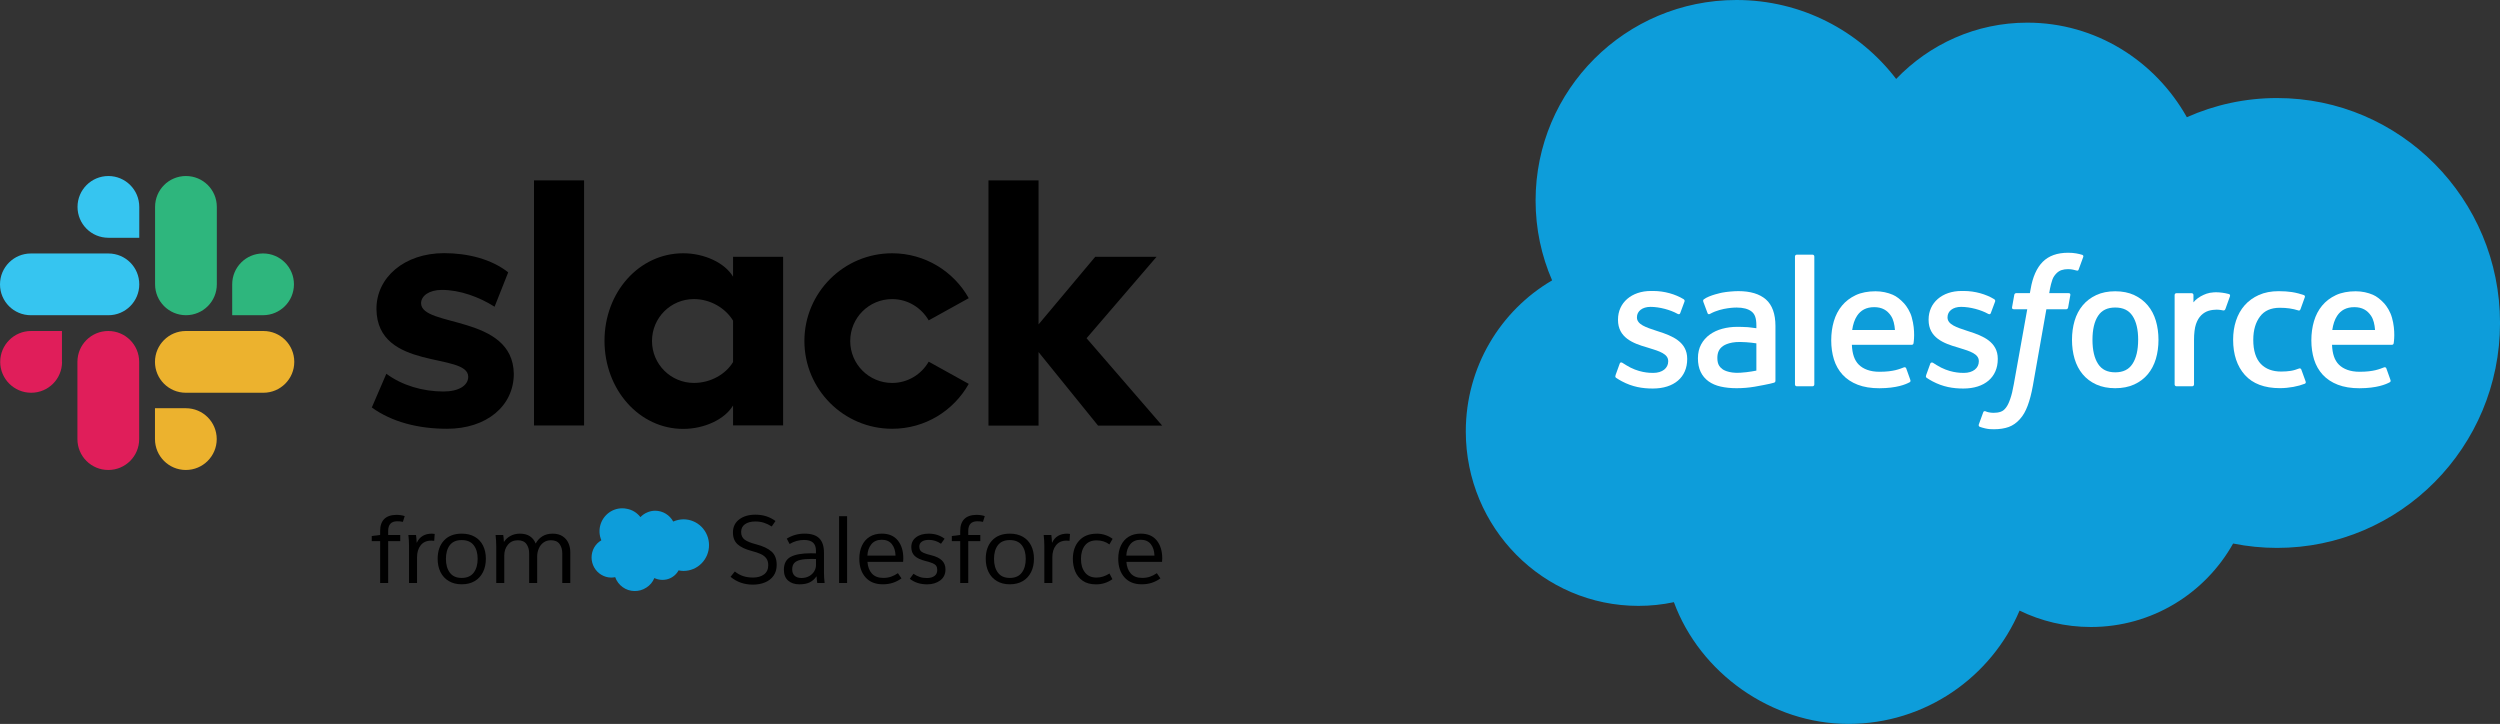 <?xml version="1.0" encoding="UTF-8"?>
<svg id="Layer_1" data-name="Layer 1" xmlns="http://www.w3.org/2000/svg" viewBox="0 0 1000 289.57">
  <rect x="0" y="0" width="1000" height="289.57" fill="#333333" stroke="none"/>
  <defs>
    <style>
      .cls-1 {
        fill: #0d9dda;
      }

      .cls-1, .cls-2, .cls-3, .cls-4, .cls-5, .cls-6, .cls-7, .cls-8, .cls-9 {
        stroke-width: 0px;
      }

      .cls-2 {
        fill: #e01e5a;
      }

      .cls-3 {
        fill: #000;
      }

      .cls-4 {
        fill: #ecb22e;
      }

      .cls-5 {
        fill: #2eb67d;
      }

      .cls-6 {
        fill: #36c5f0;
      }

      .cls-7 {
        fill: #0d9dda;
      }

      .cls-8 {
        fill-rule: evenodd;
      }

      .cls-8, .cls-9 {
        fill: #fff;
      }
    </style>
  </defs>
  <g>
    <path class="cls-7" d="M758.46,31.58c13.34-13.9,31.92-22.52,52.46-22.52,27.31,0,51.13,15.23,63.82,37.83,11.03-4.93,23.24-7.67,36.08-7.67,49.25,0,89.19,40.28,89.19,89.97s-39.93,89.97-89.19,89.97c-6.02,0-11.89-.61-17.57-1.75-11.17,19.93-32.46,33.39-56.9,33.39-10.23,0-19.91-2.36-28.52-6.56-11.33,26.64-37.72,45.32-68.47,45.32s-59.33-20.26-69.8-48.69c-4.58.97-9.33,1.48-14.19,1.48-38.14,0-69.05-31.23-69.05-69.77,0-25.82,13.89-48.37,34.53-60.43-4.25-9.78-6.61-20.57-6.61-31.91C614.22,35.93,650.19,0,694.57,0,720.62,0,743.78,12.39,758.46,31.58"/>
    <path class="cls-9" d="M646.22,150.16c-.26.68.09.82.17.94.78.56,1.57.97,2.36,1.42,4.22,2.24,8.2,2.89,12.37,2.89,8.49,0,13.76-4.51,13.76-11.78v-.14c0-6.72-5.95-9.16-11.53-10.92l-.73-.24c-4.21-1.37-7.84-2.54-7.84-5.32v-.14c0-2.37,2.12-4.12,5.41-4.12,3.66,0,7.99,1.21,10.78,2.76,0,0,.83.53,1.12-.26.16-.43,1.58-4.23,1.72-4.64.16-.45-.12-.78-.41-.96-3.19-1.94-7.6-3.26-12.16-3.26h-.85c-7.77,0-13.19,4.69-13.19,11.42v.15c0,7.09,5.98,9.39,11.58,10.99l.9.28c4.08,1.25,7.6,2.33,7.6,5.2v.15c0,2.63-2.29,4.58-5.98,4.58-1.43,0-6-.03-10.93-3.15-.6-.35-.94-.6-1.4-.88-.24-.15-.85-.41-1.11.38l-1.68,4.65Z"/>
    <path class="cls-9" d="M770.45,150.16c-.26.68.09.82.17.94.78.56,1.57.97,2.36,1.42,4.22,2.24,8.2,2.89,12.37,2.89,8.49,0,13.76-4.51,13.76-11.78v-.14c0-6.72-5.95-9.16-11.53-10.92l-.73-.24c-4.21-1.37-7.84-2.54-7.84-5.32v-.14c0-2.37,2.13-4.12,5.41-4.12,3.66,0,7.99,1.21,10.78,2.76,0,0,.83.53,1.12-.26.16-.43,1.58-4.23,1.73-4.64.16-.45-.12-.78-.41-.96-3.19-1.94-7.6-3.26-12.16-3.26h-.85c-7.76,0-13.19,4.69-13.19,11.42v.15c0,7.09,5.98,9.39,11.58,10.99l.9.28c4.08,1.25,7.61,2.33,7.61,5.2v.15c0,2.63-2.29,4.58-5.98,4.58-1.43,0-6-.03-10.93-3.15-.6-.35-.95-.59-1.4-.88-.15-.1-.87-.38-1.12.38l-1.68,4.65Z"/>
    <path class="cls-9" d="M862.35,128.32c-.7-2.35-1.78-4.42-3.23-6.15-1.44-1.73-3.27-3.13-5.44-4.14-2.17-1.01-4.72-1.52-7.59-1.52s-5.43.51-7.59,1.52c-2.17,1.01-4,2.4-5.44,4.14-1.44,1.73-2.53,3.8-3.22,6.15-.69,2.34-1.04,4.9-1.04,7.61s.35,5.28,1.04,7.61c.7,2.35,1.78,4.42,3.22,6.15,1.45,1.74,3.28,3.12,5.44,4.1,2.17.99,4.72,1.49,7.59,1.49s5.42-.5,7.59-1.49c2.17-.99,4-2.36,5.44-4.1,1.44-1.73,2.53-3.8,3.23-6.15.69-2.34,1.04-4.9,1.04-7.61s-.35-5.27-1.04-7.61M855.26,135.93c0,4.11-.77,7.34-2.27,9.63-1.49,2.27-3.75,3.37-6.9,3.37s-5.39-1.1-6.86-3.37c-1.49-2.29-2.24-5.52-2.24-9.63s.75-7.33,2.24-9.59c1.47-2.24,3.72-3.33,6.87-3.33s5.4,1.09,6.9,3.34c1.51,2.26,2.27,5.49,2.27,9.59"/>
    <path class="cls-8" d="M920.52,147.83c-.23-.69-.9-.43-.9-.43-1.03.39-2.13.76-3.29.94-1.18.19-2.49.28-3.88.28-3.42,0-6.15-1.02-8.1-3.03-1.95-2.02-3.06-5.27-3.04-9.69.01-4.01.98-7.02,2.72-9.33,1.72-2.29,4.36-3.46,7.86-3.46,2.92,0,5.15.34,7.49,1.07,0,0,.55.24.82-.49.62-1.72,1.08-2.95,1.74-4.84.19-.54-.27-.77-.44-.83-.92-.36-3.09-.94-4.72-1.19-1.53-.23-3.32-.36-5.32-.36-2.98,0-5.63.51-7.9,1.52-2.26,1.01-4.18,2.4-5.71,4.14-1.52,1.73-2.68,3.8-3.45,6.15-.77,2.34-1.15,4.9-1.15,7.62,0,5.88,1.59,10.62,4.71,14.1,3.14,3.49,7.84,5.26,13.99,5.26,3.63,0,7.35-.73,10.03-1.79,0,0,.51-.25.29-.84l-1.74-4.81Z"/>
    <path class="cls-8" d="M956.76,126.99c-.6-2.27-2.09-4.57-3.06-5.62-1.54-1.66-3.06-2.83-4.55-3.47-1.96-.84-4.3-1.39-6.87-1.39-2.99,0-5.71.51-7.92,1.54-2.21,1.04-4.06,2.45-5.52,4.21-1.46,1.76-2.55,3.85-3.25,6.23-.7,2.36-1.05,4.94-1.05,7.65s.37,5.35,1.09,7.66c.73,2.34,1.9,4.39,3.47,6.1,1.58,1.71,3.61,3.06,6.03,3.99,2.41.93,5.34,1.42,8.7,1.41,6.93-.02,10.57-1.57,12.08-2.4.26-.15.52-.41.2-1.15l-1.57-4.39c-.24-.66-.9-.42-.9-.42-1.72.64-4.15,1.78-9.85,1.77-3.71,0-6.47-1.11-8.2-2.82-1.77-1.76-2.64-4.34-2.78-7.98l23.97.02s.63,0,.7-.63c.03-.25.83-4.92-.71-10.32M932.91,132c.34-2.28.96-4.18,1.94-5.66,1.47-2.24,3.71-3.48,6.86-3.48s5.23,1.24,6.72,3.48c.99,1.48,1.42,3.45,1.59,5.66h-17.1Z"/>
    <path class="cls-8" d="M764.72,126.99c-.6-2.27-2.09-4.57-3.07-5.62-1.54-1.66-3.05-2.83-4.55-3.47-1.96-.84-4.31-1.39-6.87-1.39-2.99,0-5.71.51-7.92,1.54-2.21,1.04-4.06,2.45-5.52,4.21-1.46,1.76-2.55,3.85-3.25,6.23-.7,2.36-1.05,4.94-1.05,7.65s.37,5.35,1.09,7.66c.73,2.34,1.9,4.39,3.47,6.1,1.58,1.71,3.61,3.06,6.03,3.99,2.41.93,5.34,1.42,8.7,1.41,6.93-.02,10.57-1.57,12.08-2.4.26-.15.51-.41.2-1.15l-1.57-4.39c-.24-.66-.9-.42-.9-.42-1.72.64-4.15,1.78-9.85,1.77-3.71,0-6.47-1.11-8.2-2.82-1.77-1.76-2.64-4.34-2.79-7.98l23.97.02s.63,0,.7-.63c.03-.25.83-4.92-.71-10.32M740.87,132c.34-2.28.96-4.18,1.94-5.66,1.47-2.24,3.71-3.48,6.86-3.48s5.23,1.24,6.72,3.48c.99,1.48,1.42,3.45,1.59,5.66h-17.1Z"/>
    <path class="cls-9" d="M698.58,130.85c-.97-.07-2.23-.11-3.74-.11-2.05,0-4.04.26-5.9.76-1.88.5-3.56,1.28-5.01,2.32-1.46,1.04-2.63,2.37-3.48,3.95-.85,1.58-1.28,3.44-1.28,5.53s.37,3.97,1.1,5.47c.73,1.52,1.79,2.78,3.13,3.75,1.33.97,2.97,1.68,4.88,2.11,1.88.43,4.02.65,6.35.65,2.46,0,4.91-.2,7.28-.61,2.36-.4,5.24-.99,6.04-1.17.8-.19,1.68-.43,1.68-.43.6-.15.55-.78.55-.78v-21.93c-.01-4.81-1.3-8.38-3.82-10.59-2.52-2.2-6.22-3.32-11.01-3.32-1.8,0-4.69.25-6.43.59,0,0-5.23,1.02-7.39,2.7,0,0-.47.29-.21.96l1.7,4.56c.21.59.79.39.79.39,0,0,.18-.07.39-.2,4.61-2.51,10.45-2.43,10.45-2.43,2.59,0,4.59.52,5.93,1.55,1.31,1.01,1.97,2.52,1.97,5.71v1.01c-2.06-.3-3.95-.47-3.95-.47M689.04,147.7c-.94-.75-1.07-.93-1.38-1.42-.48-.74-.72-1.78-.72-3.12,0-2.11.7-3.62,2.14-4.64-.01,0,2.07-1.79,6.96-1.73,3.44.04,6.51.55,6.51.55v10.9s-3.04.66-6.48.86c-4.88.29-7.04-1.4-7.03-1.4"/>
    <path class="cls-8" d="M891.99,118.49c.18-.54-.2-.8-.36-.86-.41-.16-2.45-.58-4.02-.68-3.01-.19-4.69.32-6.18,1-1.49.67-3.13,1.75-4.05,2.99v-2.93c0-.4-.29-.73-.69-.73h-6.15c-.4,0-.69.33-.69.73v35.77c0,.4.32.73.73.73h6.3c.4,0,.73-.33.73-.73v-17.87c0-2.4.26-4.79.79-6.29.52-1.49,1.22-2.67,2.1-3.53.87-.85,1.87-1.44,2.96-1.78,1.12-.34,2.35-.45,3.22-.45,1.25,0,2.64.32,2.64.32.46.05.72-.23.87-.65.41-1.09,1.58-4.38,1.8-5.03"/>
    <path class="cls-8" d="M832.85,101.92c-.77-.24-1.46-.39-2.37-.56-.92-.17-2.01-.26-3.26-.26-4.34,0-7.75,1.23-10.15,3.65-2.38,2.4-4.01,6.06-4.82,10.88l-.3,1.62h-5.44s-.67-.03-.8.7l-.89,4.98c-.06.48.14.77.78.77h5.3l-5.38,30.01c-.42,2.42-.9,4.4-1.44,5.91-.52,1.49-1.04,2.6-1.67,3.41-.61.79-1.19,1.36-2.2,1.7-.83.28-1.78.4-2.82.4-.58,0-1.35-.09-1.92-.21-.57-.11-.87-.24-1.3-.42,0,0-.62-.23-.86.38-.2.51-1.61,4.4-1.78,4.88-.17.47.07.85.37.96.71.25,1.23.42,2.19.64,1.33.32,2.46.34,3.51.34,2.21,0,4.22-.31,5.89-.91,1.68-.61,3.14-1.66,4.43-3.09,1.4-1.54,2.27-3.16,3.12-5.36.83-2.19,1.54-4.89,2.11-8.06l5.4-30.57h7.9s.66.03.8-.7l.89-4.99c.06-.47-.14-.77-.78-.77h-7.67c.04-.17.39-2.87,1.27-5.41.37-1.08,1.08-1.96,1.68-2.56.59-.59,1.27-1.01,2.01-1.25.76-.25,1.63-.37,2.58-.37.72,0,1.43.08,1.97.2.74.16,1.03.24,1.23.3.78.24.89,0,1.04-.37l1.84-5.04c.19-.54-.28-.77-.44-.83"/>
    <path class="cls-8" d="M725.73,153.78c0,.4-.29.73-.69.73h-6.36c-.4,0-.69-.33-.69-.73v-51.18c0-.4.29-.73.69-.73h6.36c.4,0,.69.32.69.73v51.18Z"/>
  </g>
  <g>
    <path class="cls-1" d="M256.17,206.85c.76-.81,1.68-1.45,2.7-1.88,1.01-.45,2.11-.68,3.21-.68,1.47,0,2.92.41,4.19,1.17,1.27.76,2.31,1.85,3.02,3.16,1.3-.58,2.7-.88,4.12-.89,2.7,0,5.3,1.09,7.21,3.02,1.91,1.94,2.99,4.56,2.99,7.3s-1.07,5.36-2.99,7.3c-1.91,1.94-4.51,3.02-7.21,3.02-.67,0-1.33-.07-1.97-.23-.91,1.67-2.42,2.91-4.22,3.48-1.81.55-3.76.41-5.47-.4-.65,1.58-1.77,2.92-3.21,3.82-1.42.94-3.09,1.41-4.79,1.37-1.68-.02-3.32-.56-4.69-1.56-1.37-.99-2.42-2.38-2.99-3.99-.54.12-1.08.17-1.63.17-1.38-.02-2.73-.41-3.91-1.12-1.19-.71-2.17-1.72-2.85-2.93-.68-1.21-1.05-2.58-1.05-3.98,0-1.39.35-2.77,1.03-3.98.69-1.21,1.68-2.21,2.88-2.9-.88-2.06-.98-4.37-.28-6.5.7-2.12,2.14-3.91,4.04-5.04,1.92-1.14,4.18-1.53,6.36-1.08,2.2.38,4.17,1.58,5.53,3.37h0Z"/>
    <g>
      <g>
        <g>
          <path class="cls-3" d="M148.72,163l5.82-13.5c6.28,4.67,14.62,7.1,22.84,7.1,6.07,0,9.91-2.35,9.91-5.91-.08-9.91-36.43-2.15-36.71-27.05-.08-12.64,11.15-22.38,27.05-22.38,9.46,0,18.91,2.35,25.65,7.68l-5.45,13.75c-6.19-3.92-13.88-6.73-21.14-6.73-4.96,0-8.26,2.35-8.26,5.33.08,9.75,36.71,4.42,37.09,28.21,0,12.93-10.94,22.01-26.68,22.01-11.48,0-22.05-2.68-30.11-8.51"/>
          <path class="cls-3" d="M371.48,144.67c-2.89,5.04-8.34,8.51-14.62,8.51-9.25,0-16.77-7.48-16.77-16.77s7.48-16.77,16.77-16.77c6.28,0,11.69,3.47,14.62,8.51l16.02-8.88c-5.99-10.7-17.51-17.96-30.64-17.96-19.37,0-35.1,15.73-35.1,35.1s15.73,35.1,35.1,35.1c13.22,0,24.61-7.23,30.64-17.96l-16.02-8.88Z"/>
          <rect class="cls-3" x="213.6" y="72.15" width="20.03" height="98.04"/>
          <polygon class="cls-3" points="395.39 72.15 395.39 170.23 415.42 170.23 415.42 140.83 439.21 170.23 464.86 170.23 434.63 135.29 462.63 102.71 438.1 102.71 415.42 129.76 415.42 72.15 395.39 72.15"/>
          <path class="cls-3" d="M293.22,144.83c-2.89,4.79-8.88,8.34-15.65,8.34-9.25,0-16.77-7.48-16.77-16.77s7.48-16.77,16.77-16.77c6.73,0,12.72,3.76,15.65,8.63v16.56ZM293.22,102.71v7.97c-3.26-5.53-11.44-9.37-19.95-9.37-17.59,0-31.47,15.53-31.47,35.02s13.88,35.23,31.47,35.23c8.51,0,16.68-3.84,19.95-9.37v7.97h20.03v-67.44h-20.03Z"/>
        </g>
        <g>
          <g>
            <path class="cls-2" d="M24.82,144.75c0,6.86-5.53,12.35-12.35,12.35S.08,151.56.08,144.75s5.53-12.35,12.35-12.35h12.35v12.35h.04Z"/>
            <path class="cls-2" d="M30.97,144.75c0-6.86,5.53-12.35,12.35-12.35s12.35,5.53,12.35,12.35v30.89c0,6.86-5.53,12.35-12.35,12.35s-12.35-5.49-12.35-12.35v-30.89Z"/>
          </g>
          <g>
            <path class="cls-6" d="M43.36,95.11c-6.86,0-12.35-5.53-12.35-12.35s5.53-12.35,12.35-12.35,12.35,5.53,12.35,12.35v12.35h-12.35Z"/>
            <path class="cls-6" d="M43.36,101.39c6.86,0,12.35,5.53,12.35,12.35s-5.53,12.35-12.35,12.35H12.35c-6.86,0-12.35-5.53-12.35-12.35s5.53-12.35,12.35-12.35h31.02Z"/>
          </g>
          <g>
            <path class="cls-5" d="M92.88,113.73c0-6.86,5.53-12.35,12.35-12.35s12.35,5.53,12.35,12.35-5.53,12.35-12.35,12.35h-12.35v-12.35Z"/>
            <path class="cls-5" d="M86.73,113.73c0,6.86-5.53,12.35-12.35,12.35s-12.35-5.53-12.35-12.35v-30.97c0-6.86,5.53-12.35,12.35-12.35s12.35,5.49,12.35,12.35v30.97Z"/>
          </g>
          <g>
            <path class="cls-4" d="M74.34,163.29c6.86,0,12.35,5.53,12.35,12.35s-5.53,12.35-12.35,12.35-12.35-5.53-12.35-12.35v-12.35h12.35Z"/>
            <path class="cls-4" d="M74.34,157.1c-6.86,0-12.35-5.53-12.35-12.35s5.53-12.35,12.35-12.35h31.02c6.86,0,12.35,5.53,12.35,12.35s-5.53,12.35-12.35,12.35h-31.02Z"/>
          </g>
        </g>
      </g>
      <g>
        <g>
          <path class="cls-3" d="M161.88,206.44l-.72,2.3c-.81-.18-1.59-.25-2.34-.23-2.37.03-3.55,1.32-3.55,3.89v1.59h4.83v2.45h-4.83v16.76h-3.21v-16.76h-3.36v-2.04l3.36-.42v-1.66c0-2.04.54-3.6,1.62-4.7,1.08-1.09,2.69-1.65,4.83-1.68,1.23,0,2.35.16,3.36.49Z"/>
          <path class="cls-3" d="M163.61,218.29c0-1.41-.09-2.84-.26-4.3h3.06c.13.86.21,1.87.26,3.06h.08c1.11-2.39,3.12-3.59,6.04-3.59.2,0,.57.04,1.09.11l-.19,2.76c-.25-.05-.64-.08-1.17-.08-1.84,0-3.25.62-4.23,1.85-.98,1.23-1.47,2.83-1.47,4.79v10.3h-3.21v-14.91Z"/>
          <path class="cls-3" d="M194.34,223.54c0,1.99-.38,3.76-1.15,5.3-.77,1.55-1.87,2.75-3.32,3.6-1.45.86-3.18,1.28-5.19,1.28s-3.71-.43-5.17-1.3c-1.46-.87-2.57-2.07-3.32-3.6-.76-1.53-1.13-3.3-1.13-5.28,0-3.07.84-5.52,2.53-7.34,1.69-1.82,4.05-2.74,7.1-2.74,2.04,0,3.78.42,5.23,1.26,1.45.84,2.55,2.02,3.3,3.53.75,1.51,1.13,3.27,1.13,5.28ZM178.37,223.54c0,2.29.52,4.13,1.57,5.53,1.04,1.4,2.62,2.1,4.74,2.1s3.74-.7,4.79-2.1c1.06-1.4,1.59-3.24,1.59-5.53s-.53-4.11-1.59-5.47c-1.06-1.36-2.66-2.04-4.79-2.04s-3.72.68-4.76,2.04c-1.03,1.36-1.55,3.18-1.55,5.47Z"/>
          <path class="cls-3" d="M198.49,218.29c0-1.41-.09-2.84-.26-4.3h3.06c.13.68.21,1.59.26,2.72h.08c.6-.96,1.45-1.74,2.55-2.34s2.36-.91,3.79-.91c1.64,0,2.97.35,4,1.04,1.03.69,1.79,1.64,2.26,2.85h.08c.65-1.21,1.55-2.16,2.68-2.85,1.13-.69,2.49-1.04,4.08-1.04s2.91.35,3.96,1.04c1.06.69,1.84,1.6,2.34,2.72.5,1.12.75,2.35.75,3.68v12.3h-3.21v-11.85c0-1.48-.36-2.73-1.08-3.74-.72-1.01-1.87-1.51-3.45-1.51-1.16,0-2.15.3-2.98.91-.83.6-1.46,1.41-1.89,2.42-.43,1.01-.64,2.09-.64,3.25v10.53h-3.21v-11.93c0-1.46-.37-2.69-1.09-3.68-.73-.99-1.87-1.49-3.43-1.49-1.66,0-2.98.58-3.96,1.76-.98,1.17-1.47,2.61-1.47,4.32v11.02h-3.21v-14.91Z"/>
        </g>
        <g>
          <path class="cls-3" d="M292.23,230.71l1.7-2.11c1.08.86,2.2,1.47,3.36,1.85,1.16.38,2.47.57,3.93.57,1.81,0,3.28-.42,4.4-1.26,1.12-.84,1.68-2.07,1.68-3.68,0-1.13-.26-2.05-.79-2.76-.53-.7-1.26-1.27-2.19-1.7-.93-.43-2.16-.84-3.7-1.25-2.49-.65-4.35-1.54-5.59-2.66-1.23-1.12-1.85-2.69-1.85-4.7,0-2.24.84-3.99,2.51-5.25,1.67-1.26,3.81-1.89,6.4-1.89,1.64,0,3.11.21,4.43.64,1.32.43,2.55,1.06,3.68,1.89l-1.51,2.19c-1.06-.68-2.11-1.18-3.15-1.51-1.04-.33-2.2-.49-3.45-.49-1.69,0-3.04.36-4.08,1.08-1.03.72-1.55,1.76-1.55,3.11s.47,2.38,1.41,3.08c.94.69,2.48,1.32,4.62,1.87,2.69.7,4.73,1.66,6.11,2.87,1.38,1.21,2.08,2.99,2.08,5.36,0,1.71-.42,3.16-1.26,4.34s-1.98,2.07-3.42,2.66-3.04.89-4.83.89c-3.47,0-6.45-1.04-8.95-3.13Z"/>
          <path class="cls-3" d="M313.55,227.95c0-2.49.9-4.22,2.7-5.19,1.8-.97,4.51-1.45,8.13-1.45.88,0,1.55.01,2,.04v-1.1c0-1.43-.39-2.5-1.17-3.21-.78-.7-1.98-1.06-3.59-1.06-2.04,0-3.96.54-5.78,1.62l-1.13-2.15c2.16-1.33,4.53-2,7.1-2,2.69,0,4.66.63,5.91,1.89,1.25,1.26,1.87,3.17,1.87,5.74v7.85c0,1.38.09,2.81.26,4.27h-2.94c-.18-1.11-.26-1.98-.26-2.6h-.11c-.7,1.03-1.59,1.81-2.66,2.34-1.07.53-2.45.79-4.13.79-1.86,0-3.36-.5-4.49-1.49-1.13-.99-1.7-2.42-1.7-4.28ZM326.39,226.1v-2.49l-1.7-.04c-1.89,0-3.39.13-4.51.38-1.12.25-1.95.68-2.49,1.28-.54.6-.81,1.45-.81,2.53s.33,1.96.98,2.55c.65.59,1.56.89,2.72.89s2.25-.26,3.13-.77c.88-.52,1.55-1.16,2-1.94.45-.78.68-1.57.68-2.38Z"/>
          <path class="cls-3" d="M338.84,206.48v26.72h-3.21v-26.72h3.21Z"/>
          <path class="cls-3" d="M361.26,224.74h-14.27c.13,1.96.72,3.52,1.77,4.68,1.06,1.16,2.57,1.74,4.53,1.74,1.16,0,2.2-.16,3.11-.47.92-.31,1.84-.79,2.77-1.42l1.43,2.08c-1.08.78-2.23,1.37-3.45,1.77-1.22.4-2.57.6-4.06.6-2.94,0-5.24-.93-6.89-2.79-1.65-1.86-2.47-4.34-2.47-7.44,0-1.99.35-3.74,1.06-5.25.7-1.51,1.73-2.69,3.08-3.53,1.35-.84,2.96-1.26,4.85-1.26,2.79,0,4.93.91,6.4,2.72s2.21,4.22,2.21,7.21c0,.6-.03,1.06-.08,1.36ZM358.21,222.25c-.05-1.91-.54-3.45-1.47-4.61-.93-1.16-2.28-1.74-4.04-1.74s-3.17.6-4.15,1.79c-.98,1.2-1.51,2.71-1.59,4.55h11.25Z"/>
          <path class="cls-3" d="M377.83,215.5l-1.43,2c-1.48-1.03-3.09-1.55-4.83-1.55-1.21,0-2.15.23-2.83.7-.68.47-1.02,1.13-1.02,1.98,0,.63.14,1.15.42,1.55.28.4.74.74,1.4,1.02.65.28,1.61.57,2.87.87,1.96.48,3.42,1.18,4.36,2.1.94.92,1.42,2.12,1.42,3.6,0,1.89-.71,3.35-2.11,4.4-1.41,1.04-3.15,1.57-5.21,1.57-2.77,0-5.08-.74-6.95-2.23l1.47-2c.85.58,1.7,1.01,2.53,1.28.83.28,1.77.42,2.83.42,1.28,0,2.3-.28,3.04-.83.74-.55,1.11-1.35,1.11-2.38,0-.68-.14-1.23-.41-1.64-.28-.42-.74-.76-1.38-1.04-.64-.28-1.6-.58-2.89-.91-1.99-.5-3.43-1.18-4.34-2.04-.91-.86-1.36-2.04-1.36-3.55,0-1.64.63-2.94,1.91-3.91,1.27-.97,2.95-1.45,5.04-1.45,2.47,0,4.59.68,6.38,2.04Z"/>
          <path class="cls-3" d="M393.91,206.44l-.72,2.3c-.81-.18-1.59-.25-2.34-.23-2.37.03-3.55,1.32-3.55,3.89v1.59h4.83v2.45h-4.83v16.76h-3.21v-16.76h-3.36v-2.04l3.36-.42v-1.66c0-2.04.54-3.6,1.62-4.7,1.08-1.09,2.69-1.65,4.83-1.68,1.23,0,2.35.16,3.36.49Z"/>
          <path class="cls-3" d="M413.58,223.54c0,1.99-.38,3.76-1.15,5.3-.77,1.55-1.87,2.75-3.32,3.6-1.45.86-3.18,1.28-5.19,1.28s-3.71-.43-5.17-1.3c-1.46-.87-2.57-2.07-3.32-3.6-.76-1.53-1.13-3.3-1.13-5.28,0-3.07.84-5.52,2.53-7.34,1.69-1.82,4.05-2.74,7.1-2.74,2.04,0,3.78.42,5.23,1.26,1.45.84,2.55,2.02,3.3,3.53.75,1.51,1.13,3.27,1.13,5.28ZM397.61,223.54c0,2.29.52,4.13,1.57,5.53,1.04,1.4,2.62,2.1,4.74,2.1s3.74-.7,4.79-2.1c1.06-1.4,1.59-3.24,1.59-5.53s-.53-4.11-1.59-5.47c-1.06-1.36-2.66-2.04-4.79-2.04s-3.72.68-4.76,2.04c-1.03,1.36-1.55,3.18-1.55,5.47Z"/>
          <path class="cls-3" d="M417.73,218.29c0-1.41-.09-2.84-.26-4.3h3.06c.13.86.21,1.87.26,3.06h.08c1.11-2.39,3.12-3.59,6.04-3.59.2,0,.57.04,1.09.11l-.19,2.76c-.25-.05-.64-.08-1.17-.08-1.84,0-3.25.62-4.23,1.85-.98,1.23-1.47,2.83-1.47,4.79v10.3h-3.21v-14.91Z"/>
          <path class="cls-3" d="M438.67,213.46c1.21,0,2.36.18,3.45.55,1.09.37,2.07.87,2.92,1.53l-1.28,2.23c-1.46-1.08-3.16-1.62-5.1-1.62-2.06,0-3.62.67-4.68,2.02-1.06,1.35-1.59,3.15-1.59,5.42s.53,4.01,1.59,5.38c1.06,1.37,2.6,2.06,4.64,2.06,1.74,0,3.46-.54,5.17-1.62l1.17,2.26c-1.91,1.38-4.1,2.08-6.57,2.08-2.16,0-3.94-.48-5.32-1.45-1.38-.97-2.38-2.22-3-3.76-.62-1.53-.93-3.18-.93-4.94,0-3.07.84-5.52,2.53-7.36,1.69-1.84,4.01-2.76,6.98-2.76Z"/>
          <path class="cls-3" d="M464.83,224.74h-14.27c.13,1.96.72,3.52,1.77,4.68,1.06,1.16,2.57,1.74,4.53,1.74,1.16,0,2.2-.16,3.11-.47.92-.31,1.84-.79,2.77-1.42l1.43,2.08c-1.08.78-2.23,1.37-3.45,1.77-1.22.4-2.57.6-4.06.6-2.94,0-5.24-.93-6.89-2.79-1.65-1.86-2.47-4.34-2.47-7.44,0-1.99.35-3.74,1.06-5.25.7-1.51,1.73-2.69,3.08-3.53,1.35-.84,2.96-1.26,4.85-1.26,2.79,0,4.93.91,6.4,2.72,1.47,1.81,2.21,4.22,2.21,7.21,0,.6-.03,1.06-.08,1.36ZM461.78,222.25c-.05-1.91-.54-3.45-1.47-4.61-.93-1.16-2.28-1.74-4.04-1.74s-3.17.6-4.15,1.79c-.98,1.2-1.51,2.71-1.59,4.55h11.25Z"/>
        </g>
      </g>
    </g>
  </g>
</svg>